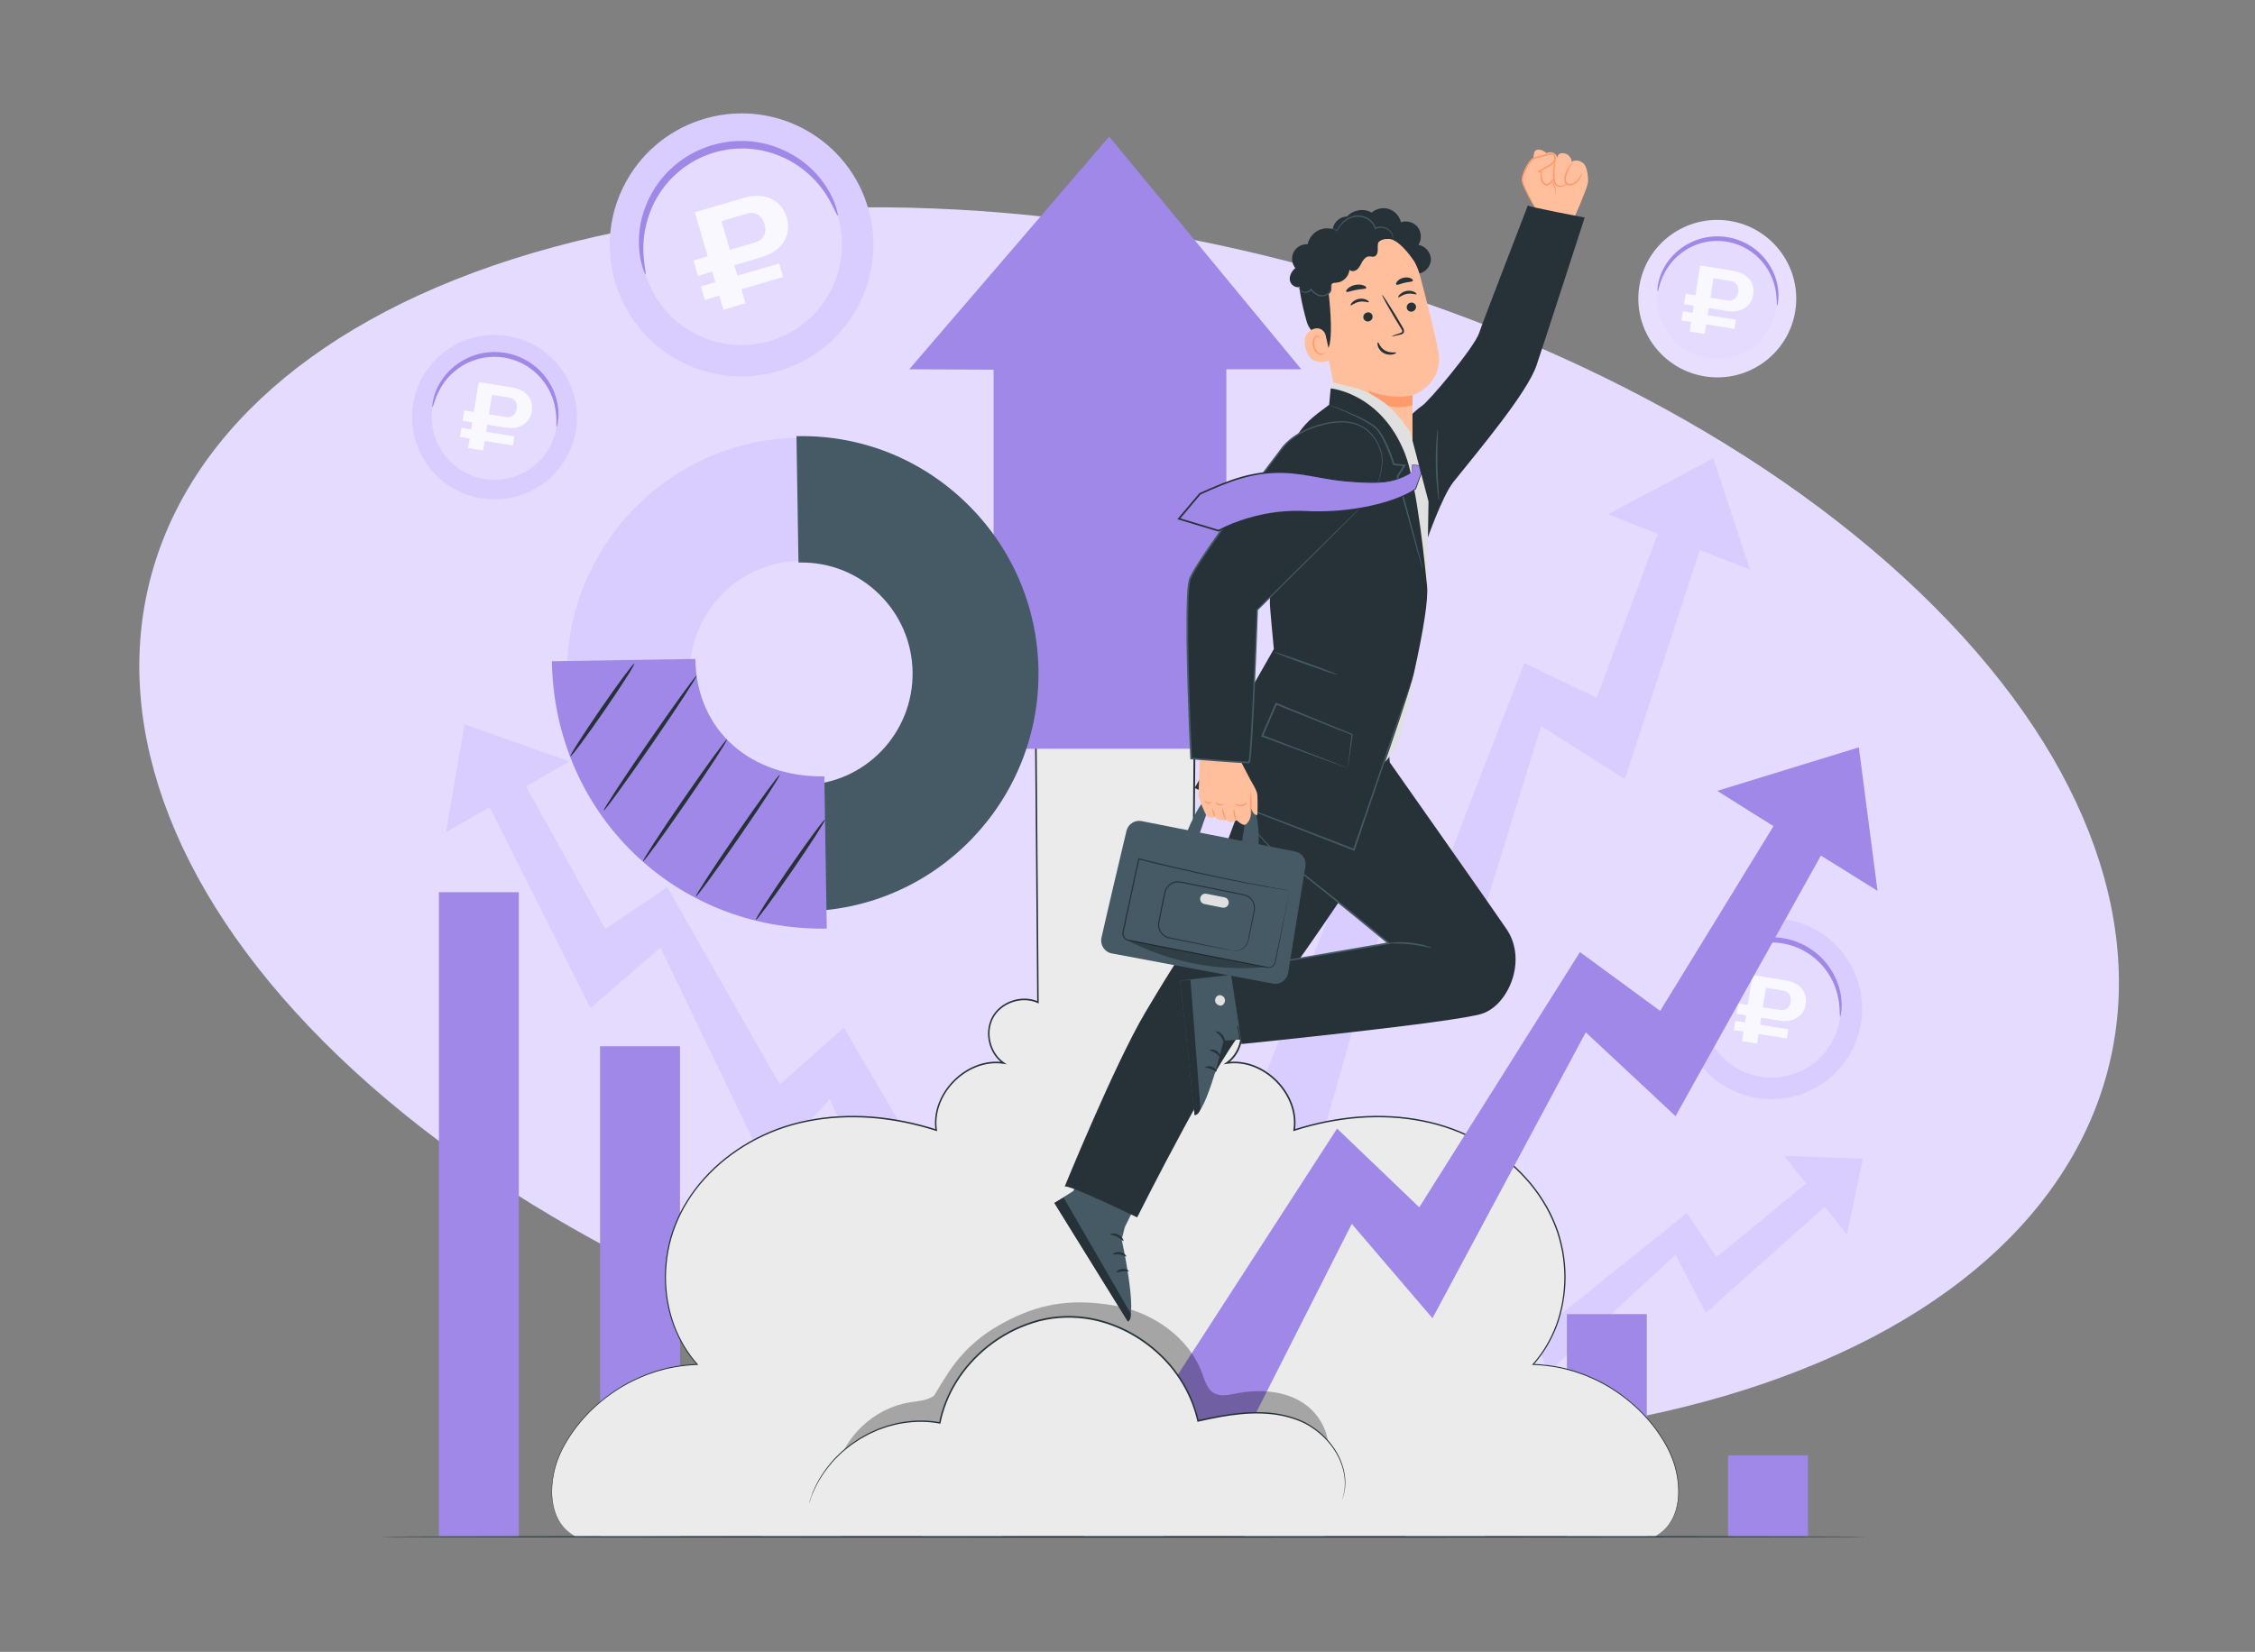 <svg width="696" height="510" viewBox="0 0 696 510" fill="none" xmlns="http://www.w3.org/2000/svg">
<rect x="0" y="0" width="696" height="510" fill="#808080" stroke="none"/>
<g clip-path="url(#clip0_4500_2911)">
<path d="M538.58 429.06C670.657 386.994 692.627 274.751 587.654 178.341C482.681 81.931 290.511 37.877 158.42 79.94C26.343 122.007 4.373 234.249 109.346 330.659C214.319 427.069 406.489 471.124 538.58 429.06Z" fill="#E4DBFF"/>
<path d="M143.37 223.629L175.7 235.079L167.54 239.809L144.95 252.719L137.68 256.889L143.37 223.629Z" fill="#D9CCFF"/>
<path d="M284.141 401.107L304.281 391.977L260.451 317.277L240.691 334.847L205.941 273.907L186.821 286.857L155.711 230.777L144.281 235.597L182.271 311.227L203.831 292.547L236.581 360.557L256.141 339.337L284.141 401.107Z" fill="#D9CCFF"/>
<path d="M574.44 315.581C572.15 330.831 557.91 341.321 542.63 339.031C527.35 336.731 516.82 322.521 519.11 307.271C521.4 292.031 535.64 281.531 550.92 283.821C566.2 286.121 576.73 300.331 574.44 315.581Z" fill="#D9CCFF"/>
<path d="M567.86 314.593C566.11 326.213 555.26 334.213 543.62 332.463C531.98 330.713 523.95 319.873 525.7 308.263C527.45 296.643 538.3 288.643 549.94 290.393C561.58 292.143 569.61 302.983 567.86 314.593Z" fill="#E4DBFF"/>
<path d="M567.951 313.933C567.821 313.923 567.871 312.983 567.771 311.313C567.661 309.653 567.371 307.243 566.311 304.483C565.781 303.113 565.061 301.663 564.091 300.233C563.121 298.813 561.921 297.393 560.461 296.133C559.731 295.493 558.951 294.893 558.101 294.343C557.251 293.793 556.351 293.283 555.401 292.853C554.441 292.423 553.451 292.043 552.401 291.753C551.361 291.463 550.281 291.243 549.171 291.113C548.061 290.993 546.961 290.953 545.881 290.983C544.801 291.023 543.741 291.163 542.711 291.353C541.681 291.543 540.691 291.833 539.731 292.173C538.781 292.503 537.871 292.913 537.021 293.363C535.301 294.253 533.811 295.353 532.541 296.513C531.271 297.683 530.231 298.923 529.391 300.133C527.711 302.563 526.871 304.843 526.381 306.433C525.901 308.033 525.731 308.953 525.601 308.943C525.501 308.943 525.461 307.983 525.761 306.283C526.071 304.603 526.781 302.153 528.421 299.503C529.241 298.183 530.291 296.823 531.601 295.533C532.921 294.253 534.481 293.043 536.301 292.043C537.211 291.543 538.171 291.083 539.191 290.713C540.211 290.333 541.281 290.013 542.391 289.793C543.501 289.573 544.641 289.413 545.811 289.363C546.981 289.313 548.171 289.363 549.361 289.493C550.551 289.643 551.711 289.883 552.841 290.193C553.971 290.513 555.041 290.933 556.071 291.403C557.101 291.873 558.061 292.443 558.961 293.043C559.871 293.643 560.701 294.313 561.461 295.003C563.001 296.393 564.241 297.943 565.221 299.493C566.191 301.053 566.901 302.623 567.391 304.093C568.371 307.053 568.491 309.593 568.401 311.303C568.301 313.023 568.031 313.933 567.941 313.923L567.951 313.933Z" fill="#A088E8"/>
<path opacity="0.8" d="M550.309 305.817L542.973 304.655L545.365 302.917L542.317 322.155L537.698 321.424L540.926 301.044L551.089 302.654C552.592 302.892 553.837 303.359 554.822 304.053C555.811 304.73 556.52 305.585 556.951 306.619C557.402 307.637 557.529 308.772 557.331 310.022C557.136 311.254 556.665 312.293 555.918 313.14C555.192 313.972 554.253 314.566 553.101 314.922C551.952 315.26 550.625 315.31 549.122 315.072L535.97 312.989L536.478 309.782L549.358 311.823C550.245 311.963 550.985 311.811 551.575 311.366C552.168 310.903 552.538 310.209 552.684 309.286C552.834 308.344 552.696 307.57 552.272 306.964C551.851 306.34 551.197 305.958 550.309 305.817ZM535.147 318.011L535.594 315.185L551.952 317.777L551.504 320.603L535.147 318.011Z" fill="white"/>
<path d="M554.139 95.821C552.139 109.101 539.739 118.241 526.429 116.241C513.119 114.241 503.949 101.851 505.939 88.581C507.929 75.301 520.339 66.161 533.649 68.161C546.959 70.161 556.129 82.551 554.139 95.821Z" fill="#E8DFFF"/>
<path d="M548.41 94.963C546.89 105.083 537.44 112.052 527.29 110.522C517.15 109.002 510.16 99.562 511.68 89.442C513.2 79.323 522.66 72.353 532.8 73.882C542.94 75.403 549.93 84.843 548.41 94.963Z" fill="#E4DBFF"/>
<path d="M548.489 94.38C548.379 94.37 548.419 93.55 548.339 92.1C548.249 90.66 547.999 88.55 547.069 86.15C546.609 84.96 545.979 83.69 545.139 82.45C544.289 81.21 543.249 79.98 541.979 78.88C541.349 78.33 540.659 77.8 539.919 77.32C539.179 76.84 538.399 76.4 537.559 76.02C536.729 75.65 535.859 75.31 534.949 75.06C534.039 74.81 533.099 74.62 532.139 74.5C531.179 74.39 530.219 74.36 529.279 74.39C528.339 74.42 527.409 74.54 526.519 74.71C525.619 74.88 524.759 75.13 523.929 75.42C523.099 75.71 522.309 76.06 521.569 76.45C520.079 77.23 518.779 78.18 517.659 79.19C516.559 80.21 515.649 81.29 514.919 82.34C513.459 84.45 512.719 86.44 512.299 87.83C511.879 89.22 511.729 90.03 511.619 90.01C511.539 90.01 511.499 89.17 511.759 87.7C512.029 86.24 512.649 84.1 514.079 81.8C514.799 80.65 515.709 79.47 516.849 78.35C517.999 77.24 519.359 76.18 520.949 75.31C521.739 74.88 522.579 74.48 523.469 74.15C524.359 73.82 525.289 73.54 526.249 73.35C527.219 73.16 528.209 73.02 529.229 72.98C530.249 72.94 531.279 72.98 532.319 73.09C533.359 73.22 534.369 73.43 535.349 73.7C536.329 73.98 537.269 74.34 538.159 74.76C539.059 75.17 539.889 75.66 540.679 76.19C541.469 76.71 542.189 77.29 542.859 77.9C544.199 79.11 545.279 80.46 546.139 81.81C546.989 83.17 547.599 84.53 548.029 85.82C548.879 88.4 548.989 90.61 548.909 92.1C548.819 93.6 548.589 94.39 548.509 94.38H548.489Z" fill="#A088E8"/>
<path opacity="0.8" d="M534.118 86.743L526.781 85.581L529.173 83.843L526.126 103.081L521.506 102.349L524.735 81.97L534.897 83.58C536.401 83.818 537.646 84.284 538.631 84.979C539.62 85.656 540.329 86.511 540.759 87.545C541.211 88.563 541.338 89.698 541.14 90.948C540.944 92.179 540.473 93.219 539.726 94.066C539 94.898 538.061 95.492 536.909 95.848C535.76 96.186 534.434 96.236 532.93 95.998L519.779 93.914L520.287 90.708L533.166 92.748C534.054 92.889 534.793 92.737 535.384 92.292C535.977 91.829 536.347 91.135 536.493 90.211C536.642 89.269 536.505 88.496 536.081 87.89C535.66 87.266 535.005 86.884 534.118 86.743ZM518.955 98.937L519.403 96.111L535.761 98.702L535.313 101.528L518.955 98.937Z" fill="white"/>
<path d="M268.14 64.93C274.02 86.56 261.21 108.88 239.53 114.77C217.85 120.66 195.5 107.91 189.62 86.28C183.74 64.65 196.55 42.33 218.23 36.44C239.91 30.54 262.26 43.3 268.14 64.93Z" fill="#D9CCFF"/>
<path d="M258.801 67.469C263.281 83.95 253.521 100.959 237.001 105.449C220.481 109.939 203.451 100.219 198.971 83.74C194.491 67.249 204.251 50.249 220.771 45.76C237.291 41.27 254.321 50.989 258.801 67.469Z" fill="#E4DBFF"/>
<path d="M258.539 66.542C258.359 66.602 257.879 65.322 256.769 63.162C255.659 61.022 253.859 57.972 250.829 54.932C249.319 53.422 247.509 51.912 245.389 50.572C243.259 49.252 240.839 48.062 238.159 47.232C236.819 46.812 235.419 46.462 233.969 46.242C232.519 46.012 231.029 45.852 229.499 45.842C227.979 45.832 226.419 45.902 224.859 46.132C223.299 46.362 221.739 46.702 220.189 47.162C218.649 47.642 217.159 48.232 215.739 48.922C214.319 49.602 212.989 50.412 211.729 51.272C210.469 52.132 209.319 53.102 208.249 54.102C207.169 55.102 206.209 56.172 205.329 57.272C203.569 59.462 202.229 61.802 201.209 64.082C200.209 66.382 199.549 68.642 199.139 70.742C198.329 74.952 198.539 78.492 198.819 80.892C199.109 83.302 199.429 84.632 199.249 84.682C199.119 84.722 198.499 83.482 197.909 81.052C197.339 78.632 196.849 74.962 197.479 70.472C197.799 68.232 198.399 65.812 199.389 63.332C200.399 60.862 201.759 58.322 203.609 55.932C204.529 54.732 205.539 53.562 206.679 52.472C207.819 51.372 209.049 50.322 210.399 49.382C211.749 48.442 213.179 47.552 214.709 46.812C216.239 46.062 217.839 45.422 219.509 44.902C221.179 44.402 222.869 44.032 224.549 43.802C226.229 43.562 227.909 43.492 229.559 43.522C231.199 43.542 232.809 43.732 234.369 44.012C235.929 44.282 237.429 44.682 238.849 45.162C241.709 46.112 244.269 47.452 246.479 48.932C248.689 50.432 250.539 52.112 252.059 53.782C255.099 57.142 256.739 60.462 257.629 62.792C258.499 65.142 258.689 66.512 258.549 66.552L258.539 66.542Z" fill="#A088E8"/>
<path d="M177.629 133.522C175.019 147.292 161.709 156.342 147.909 153.722C134.099 151.102 125.029 137.822 127.639 124.042C130.249 110.272 143.559 101.222 157.359 103.842C171.169 106.462 180.239 119.742 177.629 133.522Z" fill="#D9CCFF"/>
<path d="M171.679 132.392C169.689 142.892 159.549 149.782 149.029 147.792C138.509 145.802 131.589 135.672 133.579 125.172C135.569 114.672 145.709 107.782 156.229 109.772C166.749 111.762 173.669 121.892 171.679 132.392Z" fill="#E4DBFF"/>
<path d="M171.789 131.792C171.669 131.772 171.749 130.922 171.719 129.402C171.679 127.892 171.499 125.682 170.629 123.142C170.189 121.882 169.589 120.542 168.759 119.202C167.929 117.872 166.889 116.552 165.609 115.342C164.969 114.742 164.279 114.162 163.529 113.632C162.779 113.102 161.979 112.612 161.119 112.182C160.269 111.762 159.369 111.372 158.429 111.082C157.489 110.782 156.519 110.552 155.519 110.382C154.519 110.232 153.519 110.152 152.539 110.152C151.549 110.152 150.589 110.242 149.639 110.382C148.699 110.522 147.779 110.752 146.909 111.022C146.029 111.292 145.199 111.632 144.399 112.002C142.809 112.752 141.419 113.702 140.219 114.702C139.029 115.722 138.039 116.812 137.239 117.882C135.629 120.032 134.789 122.072 134.289 123.502C133.799 124.932 133.609 125.772 133.489 125.752C133.399 125.742 133.399 124.872 133.729 123.342C134.069 121.822 134.799 119.622 136.379 117.272C137.169 116.102 138.169 114.902 139.409 113.782C140.649 112.672 142.109 111.612 143.799 110.772C144.639 110.352 145.529 109.972 146.469 109.662C147.409 109.352 148.389 109.102 149.409 108.942C150.429 108.782 151.469 108.672 152.529 108.672C153.589 108.672 154.669 108.752 155.749 108.912C156.829 109.092 157.879 109.342 158.889 109.672C159.899 110.002 160.859 110.422 161.779 110.882C162.699 111.342 163.549 111.892 164.349 112.472C165.149 113.052 165.889 113.682 166.559 114.342C167.909 115.662 168.979 117.112 169.819 118.552C170.649 120.002 171.229 121.452 171.629 122.802C172.419 125.522 172.439 127.842 172.299 129.392C172.149 130.952 171.879 131.772 171.789 131.762V131.792Z" fill="#A088E8"/>
<path opacity="0.8" d="M157.118 122.743L149.781 121.581L152.173 119.843L149.126 139.081L144.506 138.349L147.735 117.97L157.897 119.58C159.401 119.818 160.646 120.285 161.631 120.979C162.62 121.656 163.329 122.511 163.759 123.545C164.211 124.563 164.338 125.698 164.14 126.947C163.944 128.179 163.473 129.219 162.726 130.066C162 130.898 161.061 131.492 159.909 131.848C158.76 132.186 157.434 132.236 155.93 131.998L142.779 129.914L143.287 126.708L156.166 128.748C157.054 128.889 157.793 128.737 158.384 128.292C158.977 127.829 159.347 127.135 159.493 126.211C159.642 125.269 159.505 124.496 159.081 123.89C158.66 123.266 158.005 122.884 157.118 122.743ZM141.955 134.937L142.403 132.111L158.761 134.702L158.313 137.528L141.955 134.937Z" fill="white"/>
<path opacity="0.8" d="M230.444 65.982L219.612 69.158L221.767 65.215L230.096 93.619L223.276 95.618L214.453 65.53L229.457 61.13C231.677 60.48 233.69 60.31 235.495 60.623C237.293 60.91 238.823 61.623 240.087 62.762C241.369 63.867 242.281 65.343 242.822 67.188C243.356 69.007 243.385 70.741 242.91 72.391C242.454 74.006 241.551 75.432 240.201 76.671C238.842 77.882 237.053 78.813 234.833 79.464L215.416 85.158L214.028 80.424L233.044 74.848C234.354 74.464 235.27 73.774 235.792 72.779C236.305 71.757 236.362 70.564 235.962 69.2C235.554 67.809 234.862 66.836 233.886 66.28C232.902 65.697 231.755 65.598 230.444 65.982ZM217.552 92.592L216.329 88.419L240.48 81.338L241.703 85.51L217.552 92.592Z" fill="white"/>
<path d="M574.97 357.732L550.68 356.852L554.82 362.092L566.34 376.492L570.05 381.132L574.97 357.732Z" fill="#D9CCFF"/>
<path d="M435.929 438.003L425.039 426.733L473.399 388.933L481.839 405.663L520.629 374.563L529.849 388.083L564.969 359.223L571.249 365.383L526.499 405.323L517.149 387.393L477.849 423.673L470.479 404.593L435.929 438.003Z" fill="#D9CCFF"/>
<path d="M528.786 141.48L496.336 158.76L505.736 162.48L531.736 172.56L540.106 175.82L528.786 141.48Z" fill="#D9CCFF"/>
<path d="M407.817 351.99L385.027 345.52L419.597 259.37L443.327 274.85L470.467 204.73L492.797 215.41L516.847 151.02L529.717 154.31L501.497 240.51L475.657 224.15L451.777 301.44L427.667 282.07L407.817 351.99Z" fill="#D9CCFF"/>
<path d="M576.18 474.451C576.18 474.591 473.38 474.711 346.6 474.711C219.82 474.711 117 474.591 117 474.451C117 474.311 219.78 474.191 346.6 474.191C473.42 474.191 576.18 474.311 576.18 474.451Z" fill="#263238"/>
<path d="M384.146 474.211H408.816V433.841H384.146V474.211Z" fill="#A088E8"/>
<path d="M483.615 474.199H508.285V405.709H483.615V474.199Z" fill="#A088E8"/>
<path d="M533.357 474.211H558.027V449.331H533.357V474.211Z" fill="#A088E8"/>
<path d="M433.889 474.211H458.559V414.661H433.889V474.211Z" fill="#A088E8"/>
<path d="M334.416 474.199H359.086V399.999H334.416V474.199Z" fill="#A088E8"/>
<path d="M284.685 474.199H309.355V378.749H284.685V474.199Z" fill="#A088E8"/>
<path d="M234.935 474.199H259.605V355.089H234.935V474.199Z" fill="#A088E8"/>
<path d="M185.209 474.211H209.879L209.879 323.011H185.209L185.209 474.211Z" fill="#A088E8"/>
<path d="M135.467 474.211H160.137L160.137 275.451H135.467L135.467 474.211Z" fill="#A088E8"/>
<path d="M514.91 447.45C507.06 432.1 490.43 421.66 473.19 421.24C483.65 409.67 485.71 391.77 479.68 377.39C473.65 363.01 460.37 352.29 445.48 347.66C430.59 343.03 414.28 344.12 399.44 348.91C401.16 337.66 389.92 326.44 378.67 328.19C383.07 325.15 384.57 318.6 381.93 313.95C379.3 309.3 372.91 307.22 368.04 309.43L368.7 227H319.7L320.36 309.43C315.49 307.22 309.11 309.3 306.47 313.95C303.84 318.6 305.34 325.15 309.73 328.19C298.49 326.44 287.24 337.67 288.96 348.91C274.12 344.12 257.81 343.04 242.92 347.66C228.03 352.28 214.75 363.01 208.72 377.39C202.69 391.77 204.75 409.67 215.21 421.24C197.98 421.65 181.34 432.1 173.49 447.45C168.93 456.37 168.51 469.54 177.37 474.2H511.02C519.88 469.54 519.46 456.36 514.9 447.45H514.91Z" fill="#EBEBEB"/>
<path d="M177.38 474.212C177.38 474.212 176.98 473.982 176.19 473.492C175.42 473.002 174.34 472.102 173.23 470.682C172.15 469.232 171.16 467.152 170.64 464.532C170.1 461.912 170.12 458.772 170.74 455.342C171.35 451.902 172.76 448.202 175 444.562C177.21 440.902 180.16 437.232 183.91 433.862C187.66 430.522 192.16 427.392 197.46 425.132C198.12 424.852 198.79 424.572 199.46 424.282C200.15 424.042 200.84 423.802 201.55 423.552C202.24 423.292 202.96 423.082 203.69 422.892C204.42 422.702 205.14 422.472 205.89 422.302C208.87 421.622 211.99 421.222 215.22 421.092L215.11 421.352C212.06 417.952 209.57 413.812 207.83 409.202C206.13 404.582 205.22 399.472 205.21 394.202C205.25 388.932 206.14 383.482 208.2 378.262C209.22 375.652 210.48 373.092 212.03 370.672C213.55 368.232 215.3 365.882 217.29 363.702C225.19 354.922 236.47 348.352 249.2 345.862C255.55 344.562 262.21 344.232 268.92 344.702C275.63 345.222 282.4 346.572 289.05 348.692L288.75 348.952C288.35 346.292 288.66 343.502 289.61 340.902C290.55 338.292 292.09 335.872 294.06 333.822C296.03 331.772 298.44 330.092 301.15 329.012C303.85 327.932 306.86 327.492 309.79 327.952L309.61 328.392C305.36 325.452 303.6 319.112 306.1 314.172C308.62 309.262 315.25 306.872 320.48 309.202L320.13 309.432C319.92 283.182 319.69 255.502 319.46 227.002V226.742H319.72C327.49 226.742 335.82 226.742 344.2 226.742C352.44 226.742 360.62 226.742 368.72 226.742H368.98V227.002C368.75 255.432 368.52 283.022 368.31 309.432L367.96 309.202C373.09 306.912 379.61 309.162 382.24 313.982C384.84 318.832 383.24 325.322 378.83 328.392L378.65 327.952C381.55 327.502 384.52 327.922 387.2 328.972C389.88 330.022 392.28 331.672 394.26 333.692C396.24 335.712 397.81 338.122 398.78 340.742C399.76 343.362 400.1 346.212 399.68 348.952L399.38 348.692C406.02 346.572 412.79 345.222 419.5 344.702C426.21 344.232 432.86 344.552 439.2 345.852C451.92 348.332 463.19 354.892 471.09 363.642C473.09 365.812 474.83 368.162 476.36 370.602C477.91 373.022 479.17 375.582 480.2 378.182C481.27 380.772 481.93 383.472 482.48 386.132C482.96 388.812 483.2 391.482 483.22 394.122C483.22 399.392 482.31 404.502 480.62 409.142C478.89 413.772 476.39 417.922 473.32 421.342L473.21 421.082C476.44 421.212 479.57 421.612 482.55 422.292C483.3 422.462 484.02 422.682 484.75 422.882C485.48 423.072 486.2 423.282 486.89 423.542C487.59 423.782 488.29 424.032 488.98 424.272C489.65 424.562 490.32 424.842 490.99 425.122C496.3 427.382 500.79 430.522 504.54 433.862C508.28 437.232 511.24 440.902 513.44 444.562C515.68 448.202 517.09 451.912 517.69 455.342C518.32 458.772 518.32 461.912 517.78 464.522C517.26 467.142 516.27 469.212 515.19 470.662C514.07 472.082 513 472.972 512.23 473.472C511.45 473.952 511.04 474.192 511.04 474.192C511.04 474.192 511.43 473.932 512.2 473.442C512.96 472.942 514.02 472.042 515.11 470.622C516.17 469.172 517.14 467.112 517.64 464.502C518.16 461.902 518.14 458.782 517.51 455.382C516.9 451.962 515.49 448.302 513.25 444.672C511.04 441.032 508.09 437.382 504.36 434.042C500.62 430.722 496.14 427.612 490.86 425.372C490.2 425.092 489.53 424.812 488.86 424.532C488.17 424.292 487.48 424.052 486.78 423.812C486.09 423.552 485.37 423.342 484.65 423.162C483.93 422.972 483.2 422.752 482.46 422.582C479.5 421.912 476.39 421.512 473.18 421.392H472.84L473.06 421.132C476.09 417.742 478.56 413.612 480.27 409.032C481.94 404.432 482.84 399.362 482.83 394.132C482.81 391.512 482.56 388.862 482.08 386.202C481.54 383.562 480.88 380.892 479.81 378.322C478.78 375.742 477.54 373.202 476 370.802C474.49 368.382 472.75 366.052 470.77 363.902C462.92 355.222 451.73 348.722 439.09 346.272C432.79 344.982 426.18 344.672 419.51 345.142C412.84 345.662 406.11 347.012 399.5 349.122L399.14 349.242L399.2 348.872C399.6 346.212 399.27 343.452 398.31 340.902C397.36 338.342 395.83 335.992 393.89 334.022C391.95 332.052 389.6 330.442 386.99 329.422C384.39 328.402 381.5 327.992 378.69 328.432L377.64 328.592L378.51 327.982C382.71 325.072 384.25 318.802 381.77 314.212C379.28 309.632 372.99 307.462 368.13 309.652L367.77 309.812V309.422C367.98 283.022 368.2 255.432 368.42 226.992L368.68 227.252C360.58 227.252 352.4 227.252 344.16 227.252C335.77 227.252 327.45 227.252 319.68 227.252L319.94 226.992C320.16 255.492 320.38 283.162 320.59 309.422V309.812L320.24 309.652C315.29 307.422 308.89 309.732 306.51 314.392C304.12 319.072 305.82 325.202 309.86 327.982L310.74 328.592L309.69 328.432C306.85 327.992 303.93 328.412 301.3 329.462C298.67 330.512 296.31 332.152 294.38 334.152C290.51 338.122 288.39 343.692 289.19 348.882L289.25 349.252L288.89 349.132C282.28 347.012 275.55 345.672 268.87 345.152C262.2 344.682 255.57 345.002 249.27 346.282C236.63 348.742 225.42 355.262 217.57 363.962C215.59 366.122 213.85 368.452 212.34 370.872C210.8 373.282 209.55 375.822 208.54 378.402C206.49 383.572 205.6 388.982 205.55 394.202C205.55 399.432 206.45 404.492 208.13 409.082C209.84 413.662 212.31 417.762 215.32 421.142L215.54 421.392H215.2C212 421.532 208.9 421.922 205.93 422.592C205.19 422.752 204.47 422.982 203.75 423.172C203.03 423.362 202.31 423.562 201.62 423.822C200.92 424.062 200.23 424.302 199.55 424.542C198.88 424.822 198.22 425.102 197.56 425.382C192.28 427.622 187.8 430.722 184.06 434.042C180.33 437.382 177.38 441.032 175.16 444.662C172.92 448.282 171.5 451.952 170.89 455.372C170.25 458.782 170.23 461.902 170.75 464.502C171.25 467.112 172.22 469.182 173.28 470.632C174.38 472.062 175.44 472.952 176.2 473.462C176.97 473.952 177.36 474.212 177.36 474.212H177.38Z" fill="#263238"/>
<path d="M280.629 114.012L342.349 42.172L401.649 114.012H378.509V231.162H306.669V114.132L280.629 114.012Z" fill="#A088E8"/>
<path d="M573.729 230.73L530.039 244.16L540.649 250.86L570.039 269.14L579.499 275.05L573.729 230.73Z" fill="#A088E8"/>
<path d="M376.57 458.101L350.25 444.951L412.69 348.421L438.05 372.731L487.65 293.941L512.41 312.101L556.9 239.531L571.86 246.521L517.15 344.591L489.44 318.711L442.13 406.981L417.22 377.851L376.57 458.101Z" fill="#A088E8"/>
<g opacity="0.3">
<path d="M402.343 433.221C396.353 429.251 388.603 428.821 381.553 430.211C379.223 430.671 376.643 431.271 374.603 430.051C372.583 428.841 371.893 426.311 371.083 424.101C366.963 412.781 355.663 405.021 343.773 403.041C331.893 401.061 322.343 402.011 311.573 407.411C305.143 410.631 298.503 415.131 292.863 423.541C291.243 425.951 288.313 430.861 288.313 430.861C286.163 432.451 283.313 432.551 280.673 432.981C269.773 434.751 260.373 443.611 257.953 454.381L409.013 451.931C411.853 445.331 408.333 437.201 402.343 433.231V433.221Z" fill="black"/>
</g>
<path d="M249.672 464.24C254.392 447.52 273.012 436.04 290.072 439.33C293.672 421.13 311.122 406.68 329.672 406.54C348.222 406.4 365.892 420.57 369.772 438.71C380.022 436.35 391.052 434.59 400.832 438.45C410.622 442.31 418.112 453.78 414.062 463.49" fill="#EBEBEB"/>
<path d="M414.074 463.479C414.074 463.479 414.094 463.379 414.154 463.189C414.214 462.989 414.304 462.709 414.414 462.359C414.534 461.999 414.694 461.549 414.774 460.979C414.864 460.419 415.044 459.789 415.044 459.039C415.294 456.129 414.604 451.579 411.404 447.059C409.824 444.819 407.674 442.609 404.924 440.789C402.204 438.919 398.784 437.719 395.054 436.999C391.314 436.319 387.244 436.229 383.004 436.629C378.764 437.019 374.364 437.879 369.824 438.919L369.594 438.969L369.544 438.739C367.924 431.549 364.034 424.279 357.994 418.539C352.004 412.809 344.004 408.449 335.134 407.179C329.614 406.409 324.004 406.839 318.894 408.479C313.774 410.079 309.104 412.639 305.114 415.789C301.124 418.949 297.804 422.689 295.314 426.729C292.814 430.769 291.144 435.079 290.284 439.339L290.244 439.549L290.034 439.509C286.224 438.789 282.464 438.839 278.984 439.369C277.234 439.579 275.574 440.069 273.964 440.489C273.174 440.769 272.394 441.039 271.634 441.299C270.864 441.539 270.154 441.939 269.434 442.239C267.974 442.829 266.694 443.659 265.394 444.349C264.784 444.759 264.184 445.159 263.594 445.549C263.304 445.749 263.014 445.939 262.724 446.139C262.444 446.349 262.184 446.569 261.914 446.779C261.384 447.209 260.864 447.619 260.354 448.029C259.854 448.439 259.414 448.909 258.954 449.329C258.514 449.769 258.054 450.169 257.654 450.599C257.264 451.049 256.884 451.479 256.514 451.909C253.584 455.339 251.944 458.529 250.984 460.729C250.494 461.829 250.254 462.729 250.024 463.309C249.814 463.899 249.684 464.189 249.684 464.189C249.684 464.189 250.014 462.939 250.854 460.679C251.784 458.449 253.394 455.229 256.314 451.749C256.684 451.319 257.064 450.879 257.454 450.429C257.854 449.989 258.314 449.579 258.754 449.139C259.214 448.709 259.654 448.239 260.154 447.819C260.664 447.409 261.184 446.979 261.714 446.549C261.984 446.339 262.244 446.109 262.524 445.899C262.814 445.699 263.104 445.499 263.404 445.299C263.994 444.899 264.594 444.489 265.204 444.079C266.504 443.379 267.794 442.529 269.264 441.929C269.994 441.619 270.704 441.219 271.484 440.969C272.254 440.699 273.044 440.419 273.834 440.139C275.464 439.699 277.134 439.199 278.904 438.979C282.424 438.429 286.234 438.369 290.104 439.089L289.844 439.259C290.694 434.949 292.384 430.579 294.904 426.489C297.414 422.399 300.774 418.609 304.794 415.409C308.824 412.219 313.544 409.619 318.734 407.989C323.904 406.319 329.594 405.879 335.194 406.659C344.184 407.949 352.284 412.369 358.324 418.169C364.424 423.979 368.354 431.349 369.984 438.629L369.704 438.449C374.254 437.409 378.674 436.559 382.954 436.179C387.224 435.789 391.334 435.889 395.114 436.589C398.874 437.329 402.344 438.569 405.094 440.479C407.864 442.339 410.034 444.589 411.614 446.869C414.814 451.459 415.474 456.079 415.174 459.019C415.154 459.769 414.974 460.409 414.864 460.969C414.774 461.529 414.604 461.979 414.464 462.349C414.334 462.699 414.234 462.969 414.164 463.169C414.094 463.349 414.054 463.449 414.054 463.439L414.074 463.479Z" fill="#263238"/>
<path d="M320.012 206.82C320.652 246.99 288.652 280.19 248.672 280.83C208.692 281.48 175.642 249.32 175.002 209.16C174.362 168.99 206.362 135.79 246.342 135.15C286.322 134.51 319.372 166.66 320.012 206.82ZM212.832 208.55C213.142 227.75 228.942 243.13 248.062 242.82C267.182 242.51 282.482 226.64 282.172 207.43C281.862 188.23 266.062 172.85 246.942 173.16C227.822 173.47 212.522 189.34 212.832 208.55Z" fill="#D9CCFF"/>
<path d="M320.008 206.82C320.648 246.99 288.648 280.19 248.668 280.83L248.058 242.82C267.178 242.51 282.478 226.64 282.168 207.43C281.858 188.23 266.058 172.85 246.938 173.16L246.328 135.15C286.308 134.51 319.358 166.66 319.998 206.82H320.008Z" fill="#455A64"/>
<path d="M248.168 281.348L247.548 242.338H248.048C266.888 242.028 281.968 226.378 281.668 207.448C281.518 198.298 277.828 189.738 271.258 183.348C264.698 176.958 256.078 173.538 246.948 173.668H246.448L245.828 134.658H246.328C265.808 134.338 284.248 141.678 298.278 155.328C312.308 168.978 320.198 187.258 320.518 206.818C321.168 247.258 288.938 280.688 248.678 281.338H248.178L248.168 281.348ZM248.558 243.318L249.148 280.338C288.618 279.428 320.138 246.568 319.498 206.838C319.188 187.548 311.398 169.508 297.568 156.048C283.848 142.708 265.848 135.478 246.838 135.648L247.428 172.668C256.598 172.658 265.318 176.178 271.948 182.628C278.708 189.198 282.508 198.008 282.658 207.428C282.968 226.738 267.708 242.738 248.558 243.318Z" fill="#455A64"/>
<path d="M255.18 286.688C208.4 287.438 171.09 251.137 170.34 204.147L214.61 203.438C214.97 225.907 232.07 240.048 254.43 239.688L255.18 286.688Z" fill="#A088E8"/>
<path d="M195.768 204.909C196.048 205.099 191.868 211.669 186.418 219.559C180.978 227.459 176.338 233.709 176.048 233.509C175.768 233.319 179.948 226.759 185.398 218.849C190.838 210.949 195.478 204.699 195.758 204.899L195.768 204.909Z" fill="#263238"/>
<path d="M215.009 208.62C215.289 208.81 209.099 218.28 201.189 229.77C193.269 241.26 186.629 250.42 186.349 250.22C186.069 250.03 192.259 240.56 200.179 229.07C208.089 217.58 214.739 208.43 215.019 208.62H215.009Z" fill="#263238"/>
<path d="M224.379 228.3C224.659 228.49 219.089 237.07 211.939 247.45C204.779 257.84 198.759 266.09 198.479 265.9C198.199 265.71 203.769 257.13 210.929 246.75C218.079 236.37 224.109 228.11 224.389 228.3H224.379Z" fill="#263238"/>
<path d="M240.68 239.187C240.96 239.377 235.39 247.957 228.24 258.337C221.08 268.727 215.06 276.977 214.78 276.787C214.5 276.597 220.07 268.017 227.23 257.637C234.38 247.257 240.41 238.997 240.69 239.187H240.68Z" fill="#263238"/>
<path d="M254.642 253.008C254.922 253.198 250.372 260.298 244.472 268.858C238.572 277.418 233.562 284.198 233.282 284.008C233.002 283.818 237.552 276.718 243.452 268.158C249.352 259.598 254.352 252.818 254.642 253.018V253.008Z" fill="#263238"/>
<path d="M485.525 68.122C485.525 68.122 489.895 58.062 490.105 56.482C490.315 54.912 489.875 51.412 488.745 50.452C487.615 49.492 486.155 49.302 485.145 49.962C485.145 49.962 484.985 47.762 482.755 47.342C480.525 46.922 480.585 48.992 480.585 48.992C480.585 48.992 480.685 47.462 479.065 47.052C478.275 46.852 477.365 47.302 477.365 47.302C477.365 47.302 475.235 45.402 473.805 46.582C472.385 47.762 474.025 66.092 474.025 66.092L485.525 68.112V68.122Z" fill="#FFBF9D"/>
<path d="M473.736 64C473.736 64 469.836 57.28 469.856 55.45C469.876 53.62 472.066 49.47 473.286 48.95C474.506 48.43 479.326 47.34 479.326 47.34C479.326 47.34 481.296 49.19 478.386 51.02L475.026 52.91C475.026 52.91 480.386 54.7 480.216 60.18" fill="#FFBF9D"/>
<path d="M480.204 60.18C480.114 60.18 480.234 59.21 479.704 57.65C479.414 56.89 478.924 56 478.134 55.18C477.344 54.37 476.244 53.61 474.944 53.12L474.504 52.95L474.914 52.72C475.974 52.11 477.114 51.46 478.324 50.77C478.884 50.42 479.414 49.93 479.634 49.33C479.854 48.73 479.624 48.01 479.154 47.54L479.384 47.6C478.554 47.8 477.694 48 476.804 48.21C476.114 48.38 475.444 48.55 474.774 48.74C474.444 48.83 474.114 48.93 473.804 49.03C473.644 49.08 473.484 49.14 473.354 49.2C473.234 49.26 473.124 49.35 473.004 49.45C472.104 50.33 471.474 51.5 470.954 52.58C470.704 53.13 470.474 53.68 470.304 54.22C470.154 54.76 470.004 55.31 470.094 55.79C470.304 56.81 470.734 57.76 471.094 58.6C471.854 60.29 472.554 61.62 473.024 62.55C473.494 63.48 473.754 63.99 473.724 64.01C473.694 64.03 473.374 63.55 472.844 62.65C472.314 61.75 471.574 60.44 470.764 58.76C470.374 57.91 469.924 56.99 469.674 55.87C469.564 55.26 469.714 54.67 469.874 54.1C470.034 53.53 470.264 52.96 470.524 52.39C471.064 51.26 471.654 50.09 472.664 49.08C472.794 48.96 472.944 48.84 473.134 48.75C473.304 48.67 473.464 48.61 473.634 48.56C473.964 48.45 474.294 48.35 474.634 48.25C475.304 48.06 475.984 47.89 476.674 47.71C477.564 47.5 478.434 47.29 479.264 47.1L479.404 47.07L479.504 47.17C480.104 47.77 480.404 48.69 480.114 49.5C479.814 50.29 479.194 50.8 478.584 51.19C477.364 51.87 476.204 52.51 475.134 53.11L475.094 52.71C476.484 53.26 477.594 54.07 478.404 54.94C479.214 55.82 479.694 56.76 479.964 57.57C480.074 57.98 480.184 58.34 480.204 58.67C480.254 59 480.284 59.27 480.264 59.5C480.264 59.95 480.244 60.19 480.214 60.19L480.204 60.18Z" fill="#FF9A6C"/>
<path d="M480.184 49.09C479.644 51.04 479.444 53.08 479.604 55.09C479.654 55.77 479.774 56.5 480.254 57C480.704 57.47 481.414 57.64 482.064 57.52C482.714 57.4 483.274 57.03 483.734 56.56" fill="#FFBF9D"/>
<path d="M483.736 56.561C483.736 56.561 483.416 57.251 482.296 57.651C481.746 57.831 480.956 57.841 480.286 57.351C479.586 56.831 479.396 55.891 479.346 55.071C479.066 51.671 480.076 49.031 480.186 49.091C480.346 49.121 479.596 51.751 479.866 55.031C479.916 55.841 480.086 56.591 480.586 56.981C481.076 57.371 481.726 57.421 482.206 57.301C483.196 57.041 483.676 56.481 483.736 56.561Z" fill="#FF9A6C"/>
<path d="M475.883 52.711C475.543 53.581 475.663 53.971 475.723 54.901C475.773 55.841 476.343 56.811 477.253 57.031C478.013 57.211 478.993 56.201 479.443 55.141" fill="#FFBF9D"/>
<path d="M479.445 55.142C479.505 55.162 479.415 55.642 478.975 56.272C478.745 56.582 478.445 56.942 477.935 57.182C477.695 57.302 477.305 57.342 477.015 57.222C476.725 57.132 476.455 56.952 476.235 56.722C475.785 56.272 475.575 55.692 475.505 55.172C475.465 54.642 475.455 54.252 475.465 53.852C475.515 53.062 475.835 52.672 475.875 52.692C475.955 52.722 475.785 53.162 475.835 53.852C475.885 54.282 475.935 54.702 475.985 55.102C476.065 55.532 476.265 56.002 476.605 56.352C476.775 56.522 476.975 56.662 477.185 56.732C477.395 56.812 477.545 56.802 477.755 56.732C478.135 56.582 478.455 56.282 478.685 56.032C479.165 55.512 479.365 55.102 479.435 55.132L479.445 55.142Z" fill="#FF9A6C"/>
<path d="M485.503 50.082C484.413 51.272 483.603 52.722 483.173 54.282C482.953 55.102 482.873 56.102 483.503 56.672C484.163 57.272 485.223 57.052 485.983 56.582C487.123 55.872 487.953 54.662 488.203 53.342" fill="#FFBF9D"/>
<path d="M488.193 53.33C488.243 53.33 488.262 54.19 487.552 55.32C487.192 55.87 486.652 56.47 485.872 56.91C485.472 57.12 485.012 57.28 484.492 57.28C483.982 57.29 483.383 57.05 483.073 56.55C482.753 56.05 482.733 55.49 482.783 55.01C482.833 54.52 482.972 54.08 483.112 53.68C483.402 52.87 483.762 52.18 484.122 51.63C484.842 50.54 485.473 50.04 485.513 50.08C485.573 50.14 485.043 50.73 484.443 51.82C484.143 52.37 483.823 53.04 483.573 53.83C483.453 54.22 483.333 54.64 483.293 55.06C483.253 55.48 483.293 55.93 483.513 56.26C483.963 56.97 484.993 56.83 485.663 56.48C486.363 56.12 486.903 55.59 487.263 55.1C488.003 54.11 488.122 53.3 488.212 53.32L488.193 53.33Z" fill="#FF9A6C"/>
<path d="M431.223 132.553C431.223 132.553 436.643 126.703 438.783 125.393C440.923 124.083 455.023 107.273 456.513 102.853C458.003 98.433 471.833 62.923 471.553 63.403C471.313 63.803 489.113 67.163 489.113 67.163C489.113 67.163 475.863 108.113 474.243 112.803C471.323 121.293 456.853 138.483 448.603 148.793C445.093 153.183 440.233 167.243 440.233 167.243L431.223 132.563V132.553Z" fill="#263238"/>
<path d="M444.153 154.602C444.083 154.602 443.863 153.392 443.643 151.392C443.413 149.402 443.203 146.632 443.153 143.572C443.103 140.512 443.213 137.732 443.373 135.732C443.533 133.732 443.713 132.502 443.773 132.512C443.853 132.512 443.803 133.752 443.733 135.752C443.673 137.752 443.613 140.512 443.663 143.562C443.713 146.612 443.863 149.372 444.003 151.362C444.133 153.362 444.223 154.592 444.153 154.602Z" fill="#455A64"/>
<path d="M354.794 363.321L347.174 378.851L346.204 382.651C346.204 382.651 351.284 405.731 348.114 408.001L325.434 371.391L331.274 367.711L338.534 352.191L354.794 363.321Z" fill="#455A64"/>
<path d="M325.422 371.392L328.292 369.742L348.962 405.452C348.962 405.452 349.302 407.502 348.102 407.992L325.422 371.382V371.392Z" fill="#263238"/>
<path d="M346.742 383.131C346.572 383.231 345.942 382.381 344.852 381.841C343.772 381.271 342.762 381.271 342.722 381.071C342.652 380.881 343.832 380.521 345.142 381.201C346.452 381.871 346.922 383.071 346.742 383.131Z" fill="#263238"/>
<path d="M347.611 387.911C347.471 388.051 346.701 387.461 345.611 387.301C344.521 387.111 343.651 387.431 343.551 387.251C343.421 387.101 344.331 386.361 345.691 386.591C347.051 386.811 347.771 387.811 347.611 387.921V387.911Z" fill="#263238"/>
<path d="M344.612 392.802C344.472 392.662 345.162 391.882 346.382 391.772C347.592 391.642 348.482 392.262 348.382 392.422C348.302 392.612 347.472 392.372 346.482 392.492C345.482 392.582 344.742 392.972 344.612 392.802Z" fill="#263238"/>
<path d="M432.481 249.071C431.731 250.841 393.471 309.411 385.621 315.921C377.771 322.431 350.981 375.851 350.981 375.851C350.981 375.851 329.091 365.231 328.601 366.391C328.111 367.551 343.951 328.681 353.401 312.721C362.851 296.761 367.261 290.591 367.261 290.591L386.061 240.471C386.061 240.471 386.451 223.961 388.871 217.531C391.291 211.111 398.361 205.531 398.361 205.531L432.481 249.081V249.071Z" fill="#263238"/>
<path d="M398.012 319.849L377.672 321.309C377.672 321.309 372.442 343.609 368.712 344.259L364.242 302.759L395.832 299.109L398.012 319.839V319.849Z" fill="#455A64"/>
<path d="M377.99 308.29C377.7 307.51 376.78 307.05 376.03 307.32C375.28 307.59 374.84 308.56 375.12 309.35C375.4 310.14 376.48 310.72 377.2 310.37C377.91 310.01 378.38 308.84 377.92 308.15" fill="#E0E0E0"/>
<path d="M364.23 302.771L367.43 302.531L370.52 342.401C370.52 342.401 369.96 344.331 368.7 344.261L364.23 302.761V302.771Z" fill="#263238"/>
<path d="M377.94 321.958C377.75 321.968 377.55 320.968 376.83 320.038C376.13 319.088 375.24 318.668 375.3 318.468C375.32 318.278 376.5 318.458 377.36 319.598C378.23 320.728 378.13 321.978 377.95 321.958H377.94Z" fill="#263238"/>
<path d="M376.701 326.5C376.521 326.57 376.101 325.73 375.211 325.13C374.341 324.5 373.441 324.43 373.431 324.22C373.381 324.03 374.491 323.77 375.581 324.54C376.671 325.3 376.881 326.48 376.701 326.5Z" fill="#263238"/>
<path d="M372.03 329.509C371.97 329.329 372.9 328.939 374.01 329.349C375.12 329.749 375.64 330.659 375.49 330.759C375.34 330.889 374.71 330.339 373.8 330.019C372.89 329.679 372.08 329.709 372.04 329.509H372.03Z" fill="#263238"/>
<path d="M382.542 321.079C382.362 321.009 382.522 320.059 382.322 318.919C382.142 317.779 381.682 316.929 381.842 316.799C381.972 316.669 382.772 317.459 382.992 318.799C383.212 320.139 382.712 321.159 382.542 321.079Z" fill="#263238"/>
<path d="M380.201 233.72C380.201 233.72 380.141 253.23 389.001 259.83C397.861 266.42 428.581 291.21 428.581 291.21L379.531 299.59L383.191 322.33C383.191 322.33 449.401 315.65 457.501 312.94C465.601 310.23 471.431 296.52 465.091 286.99C461.901 282.2 428.941 235.35 428.941 235.35L427.951 222.77L386.401 225.4L380.181 233.71L380.201 233.72Z" fill="#263238"/>
<path d="M383.2 322.34C383.2 322.34 383.16 322.21 383.11 321.94C383.06 321.65 382.98 321.26 382.89 320.76C382.71 319.69 382.44 318.18 382.11 316.24C381.45 312.28 380.51 306.61 379.35 299.62L379.32 299.43L379.51 299.4C391.3 297.37 407.04 294.65 424.29 291.68C425.75 291.43 427.19 291.18 428.54 290.95L428.42 291.41C421.51 285.7 414.93 280.33 408.95 275.49C405.94 273.09 403.09 270.82 400.43 268.69C397.76 266.58 395.2 264.69 393.08 262.7C388.82 258.75 386.03 254.95 384.34 252.21C383.49 250.84 382.93 249.72 382.57 248.96C382.39 248.58 382.27 248.28 382.19 248.08C382.11 247.88 382.08 247.77 382.09 247.77C382.1 247.77 382.15 247.87 382.24 248.06C382.34 248.25 382.47 248.54 382.67 248.92C383.06 249.67 383.65 250.76 384.51 252.11C386.24 254.8 389.06 258.55 393.32 262.44C395.44 264.39 398 266.25 400.69 268.36C403.38 270.46 406.24 272.72 409.25 275.13C415.26 279.94 421.85 285.3 428.76 291.01L429.2 291.37L428.64 291.47C427.29 291.7 425.84 291.95 424.39 292.2C407.13 295.13 391.38 297.79 379.59 299.79L379.75 299.57C380.84 306.56 381.73 312.24 382.34 316.21C382.63 318.16 382.86 319.68 383.02 320.75C383.09 321.25 383.14 321.64 383.18 321.93C383.21 322.2 383.23 322.34 383.22 322.34H383.2Z" fill="#455A64"/>
<path d="M441.823 292.622C441.773 292.772 438.913 291.932 435.263 291.552C431.623 291.152 428.643 291.382 428.633 291.222C428.633 291.152 429.363 291.012 430.583 290.932C431.793 290.852 433.483 290.842 435.323 291.042C437.173 291.242 438.813 291.602 439.983 291.932C441.153 292.272 441.843 292.562 441.823 292.622Z" fill="#455A64"/>
<path d="M411.531 69.993C412.081 68.183 413.891 66.843 415.771 66.853C417.601 64.763 420.951 64.213 423.351 65.623C424.791 64.363 426.901 63.943 428.711 64.543C430.521 65.143 431.971 66.743 432.401 68.613C434.221 67.973 436.421 68.623 437.601 70.163C438.781 71.703 438.861 74.003 437.781 75.613C439.941 75.913 441.711 78.013 441.641 80.203C441.571 82.393 439.671 84.373 437.491 84.523L413.271 74.993C411.711 73.933 410.961 71.793 411.521 69.983L411.531 69.993Z" fill="#263238"/>
<path d="M438.251 85.026C435.711 75.456 426.281 69.436 416.591 71.196L415.631 71.366C405.361 73.866 403.831 84.076 406.621 94.336L414.571 132.916L433.671 144.256L435.971 135.836L435.951 122.096C435.951 122.096 445.651 118.726 443.951 108.666C443.131 103.806 440.631 93.936 438.261 85.036L438.251 85.026Z" fill="#FFBF9D"/>
<path d="M436.022 122.064C436.022 122.064 429.722 123.604 422.242 120.594C422.242 120.594 426.152 127.814 435.942 125.104L436.012 122.074L436.022 122.064Z" fill="#FF9A6C"/>
<path d="M437.02 94.484C437.18 95.234 436.69 95.994 435.91 96.184C435.13 96.364 434.37 95.914 434.21 95.154C434.05 94.404 434.54 93.644 435.32 93.454C436.1 93.274 436.86 93.724 437.03 94.484H437.02Z" fill="#263238"/>
<path d="M437.2 90.825C437.06 91.045 435.83 90.435 434.3 90.715C432.76 90.975 431.78 91.975 431.58 91.815C431.48 91.745 431.6 91.375 432.03 90.925C432.45 90.475 433.21 89.985 434.16 89.815C435.12 89.645 435.98 89.855 436.51 90.135C437.05 90.415 437.27 90.725 437.2 90.825Z" fill="#263238"/>
<path d="M423.621 97.502C423.781 98.252 423.292 99.013 422.512 99.203C421.732 99.392 420.971 98.933 420.811 98.172C420.651 97.422 421.142 96.662 421.922 96.472C422.702 96.282 423.462 96.743 423.632 97.502H423.621Z" fill="#263238"/>
<path d="M422.493 93.274C422.353 93.494 421.123 92.884 419.593 93.164C418.063 93.424 417.073 94.424 416.873 94.264C416.773 94.194 416.893 93.824 417.323 93.374C417.743 92.924 418.503 92.434 419.453 92.264C420.413 92.094 421.273 92.304 421.803 92.584C422.343 92.864 422.563 93.174 422.493 93.274Z" fill="#263238"/>
<path d="M429.622 103.784C429.602 103.694 430.522 103.354 432.032 102.884C432.412 102.774 432.772 102.624 432.792 102.344C432.832 102.044 432.592 101.644 432.322 101.224C431.782 100.334 431.212 99.404 430.622 98.434C428.242 94.454 426.432 91.154 426.592 91.064C426.752 90.974 428.812 94.114 431.202 98.094C431.782 99.074 432.332 100.014 432.862 100.914C433.092 101.334 433.442 101.794 433.342 102.424C433.292 102.734 433.042 103.004 432.802 103.114C432.562 103.234 432.342 103.284 432.152 103.324C430.612 103.694 429.652 103.874 429.632 103.784H429.622Z" fill="#263238"/>
<path d="M425.303 105.673C425.553 105.613 425.853 107.283 427.493 108.213C429.133 109.143 430.873 108.633 430.923 108.873C430.963 108.973 430.583 109.273 429.843 109.423C429.113 109.583 427.993 109.543 426.993 108.973C425.993 108.403 425.443 107.493 425.263 106.823C425.073 106.133 425.183 105.683 425.303 105.673Z" fill="#263238"/>
<path d="M421.711 88.864C421.601 89.294 420.211 89.174 418.611 89.494C417.001 89.774 415.731 90.394 415.501 90.024C415.391 89.844 415.601 89.434 416.101 88.994C416.601 88.554 417.411 88.114 418.371 87.934C419.331 87.754 420.231 87.874 420.831 88.114C421.441 88.354 421.761 88.664 421.711 88.874V88.864Z" fill="#263238"/>
<path d="M436.092 86.652C435.922 87.062 434.782 86.992 433.532 87.302C432.272 87.572 431.292 88.152 430.952 87.852C430.802 87.702 430.872 87.312 431.252 86.872C431.622 86.422 432.312 85.952 433.172 85.752C434.032 85.552 434.862 85.662 435.392 85.902C435.922 86.142 436.162 86.452 436.092 86.652Z" fill="#263238"/>
<path d="M436.451 80.604C436.451 80.604 432.681 74.794 429.401 73.874C425.431 72.764 424.591 77.074 420.941 76.724C417.291 76.374 413.491 75.304 410.431 78.654C407.081 82.324 409.281 84.064 409.851 88.564C412.151 106.794 409.801 112.504 407.331 104.164C407.061 103.254 404.351 102.974 403.261 99.114C401.841 94.094 400.521 87.934 400.991 84.104C401.391 80.874 402.741 78.454 405.421 75.564C409.651 71.004 416.371 69.704 421.021 69.334C425.671 68.964 435.451 72.654 436.461 80.604H436.451Z" fill="#263238"/>
<path d="M409.169 103.543C408.829 102.003 407.279 101.023 405.769 101.453C403.939 101.973 402.059 103.413 402.889 107.253C404.349 114.073 410.859 111.203 410.829 111.003C410.809 110.873 409.809 106.393 409.169 103.543Z" fill="#FFBF9D"/>
<path d="M408.803 108.764C408.803 108.764 408.703 108.874 408.523 109.004C408.343 109.134 408.023 109.274 407.643 109.214C406.873 109.104 406.023 108.094 405.723 106.864C405.573 106.244 405.573 105.624 405.693 105.094C405.793 104.554 406.043 104.134 406.383 103.994C406.723 103.834 407.023 103.994 407.153 104.174C407.283 104.344 407.273 104.494 407.313 104.494C407.333 104.504 407.433 104.344 407.313 104.074C407.253 103.944 407.143 103.804 406.953 103.704C406.763 103.604 406.503 103.594 406.263 103.674C405.743 103.824 405.383 104.404 405.253 104.994C405.103 105.594 405.083 106.294 405.253 106.984C405.593 108.354 406.563 109.484 407.613 109.564C408.113 109.584 408.483 109.354 408.653 109.154C408.823 108.944 408.833 108.784 408.803 108.774V108.764Z" fill="#FF9A6C"/>
<path d="M405.632 90.452C406.632 90.902 407.682 91.352 408.762 91.272C409.852 91.182 410.962 90.342 410.942 89.252C410.942 88.762 410.722 88.222 410.962 87.802C411.252 87.292 411.962 87.312 412.552 87.262C414.572 87.112 416.352 85.332 416.502 83.302C417.142 83.972 418.322 83.722 418.992 83.092C419.672 82.452 420.012 81.552 420.482 80.752C420.952 79.952 421.682 79.182 422.612 79.152C423.132 79.132 423.652 79.352 424.152 79.212C425.032 78.972 425.282 77.832 425.252 76.912C425.222 75.992 425.142 74.932 425.812 74.302C426.432 73.722 427.392 73.822 428.242 73.792C429.092 73.762 430.122 73.372 430.182 72.522C430.212 72.072 429.952 71.662 429.652 71.332C428.282 69.842 425.832 69.512 424.132 70.592C423.052 68.442 420.622 67.062 418.242 67.242C415.862 67.422 413.662 69.142 412.922 71.422C411.242 70.372 409.042 70.192 407.222 70.972C405.402 71.752 404.012 73.462 403.602 75.412C401.862 75.272 400.092 76.262 399.282 77.822C398.482 79.382 398.692 81.412 399.802 82.762C398.702 83.692 397.872 85.102 398.112 86.532C398.342 87.962 399.982 89.122 401.272 88.502C400.922 89.712 401.642 91.132 402.822 91.552C404.002 91.972 405.452 91.342 405.942 90.182" fill="#263238"/>
<path d="M400.782 88.595C400.782 88.595 400.762 89.195 401.442 89.835C401.782 90.135 402.312 90.415 402.962 90.405C403.592 90.405 404.322 90.105 404.802 89.485H404.502C404.942 90.025 405.502 90.545 406.172 90.955C406.602 91.215 407.072 91.425 407.552 91.505C408.032 91.605 408.542 91.525 408.952 91.385C409.802 91.135 410.472 90.525 410.712 89.895C410.972 89.265 410.992 88.725 411.002 88.365C411.002 88.005 410.982 87.805 410.952 87.805C410.922 87.805 410.902 88.005 410.842 88.355C410.782 88.705 410.722 89.225 410.452 89.775C409.982 90.875 407.972 91.765 406.372 90.615C405.742 90.235 405.212 89.745 404.782 89.245L404.622 89.065L404.482 89.255C404.092 89.785 403.482 90.055 402.932 90.085C402.382 90.115 401.902 89.905 401.582 89.655C400.922 89.125 400.822 88.565 400.762 88.595H400.782Z" fill="#455A64"/>
<path d="M410.823 70.572C410.823 70.572 411.012 70.592 411.332 70.662C411.652 70.742 412.142 70.922 412.552 71.372L412.663 71.492L412.733 71.352C413.213 70.372 414.083 69.072 415.543 68.062C416.273 67.562 417.142 67.152 418.122 66.982C419.092 66.802 420.163 66.902 421.163 67.292C421.943 67.592 422.632 68.062 423.182 68.622C423.722 69.192 424.113 69.862 424.312 70.552L424.372 70.762L424.573 70.672C425.543 70.202 426.623 70.212 427.473 70.502C428.333 70.792 428.943 71.362 429.323 71.892C430.093 73.002 430.052 73.872 430.112 73.852C430.132 73.852 430.152 73.652 430.092 73.272C430.032 72.902 429.883 72.352 429.503 71.762C429.123 71.182 428.483 70.542 427.562 70.202C426.653 69.862 425.482 69.822 424.402 70.332L424.663 70.452C424.463 69.692 424.042 68.962 423.462 68.342C422.872 67.732 422.132 67.232 421.302 66.912C420.232 66.492 419.082 66.392 418.052 66.602C417.012 66.802 416.092 67.242 415.342 67.772C413.832 68.852 412.983 70.232 412.533 71.252L412.712 71.222C412.232 70.742 411.693 70.592 411.353 70.542C411.003 70.502 410.812 70.542 410.812 70.562L410.823 70.572Z" fill="#455A64"/>
<path d="M422.223 237.272C423.183 237.362 426.423 238.502 430.643 230.702C434.863 222.902 438.913 194.012 438.913 194.012L422.223 237.272Z" fill="#E0E0E0"/>
<path d="M440.431 182.82L440.911 154.87L435.291 133.47C435.291 133.47 431.351 127.32 427.071 124.19C421.971 120.47 417.761 119.63 417.761 119.63L411.331 118.07L410.641 123.41L429.321 144.85L440.431 182.82Z" fill="#E0E0E0"/>
<path d="M410.721 119.918C410.721 119.918 426.101 121.238 433.551 139.818C437.551 149.798 439.981 176.578 440.441 180.748C440.911 184.928 439.351 194.518 436.491 207.438C435.931 209.948 433.931 216.558 428.441 232.558C422.571 249.678 417.891 262.318 417.891 262.318L368.711 243.288L393.171 200.378C393.171 200.378 391.881 187.168 391.941 185.898C392.411 176.078 390.501 170.538 393.751 151.648C394.721 146.018 396.671 140.598 399.601 135.658C402.691 130.448 404.991 128.898 410.241 124.968L410.711 119.898L410.721 119.918Z" fill="#263238"/>
<path d="M416.02 237.148L417.31 226.768L393.87 217.258L389.59 227.168L416.02 237.148Z" fill="#263238"/>
<path d="M416.02 237.15C416.02 237.15 415.83 237.06 415.49 236.92C415.1 236.77 414.61 236.57 413.99 236.32C412.64 235.79 410.78 235.06 408.46 234.16C403.74 232.34 397.2 229.83 389.68 226.94L389.83 227.28C390.98 224.62 392.2 221.8 393.47 218.88C393.69 218.37 393.91 217.86 394.12 217.37L393.77 217.51C402.99 221.21 411.26 224.54 417.25 226.94L417.14 226.75C416.79 229.91 416.51 232.47 416.3 234.31C416.21 235.18 416.14 235.87 416.08 236.4C416.03 236.88 416.01 237.14 416.02 237.16C416.02 237.18 416.07 236.94 416.14 236.49C416.22 235.98 416.31 235.3 416.44 234.46C416.7 232.6 417.06 230.01 417.5 226.81L417.52 226.67L417.39 226.62C411.41 224.17 403.17 220.8 393.97 217.03L393.73 216.93L393.63 217.17C393.42 217.66 393.2 218.17 392.98 218.68C391.72 221.6 390.5 224.43 389.36 227.08L389.25 227.33L389.5 227.42C397.13 230.24 403.76 232.7 408.56 234.48C410.87 235.32 412.73 236 414.07 236.48C414.67 236.69 415.15 236.86 415.53 237C415.86 237.11 416.03 237.17 416.02 237.15Z" fill="#455A64"/>
<path d="M435.45 210.921C435.45 210.921 435.44 211.011 435.39 211.191C435.33 211.391 435.249 211.651 435.149 211.971C434.919 212.691 434.6 213.681 434.19 214.941C433.32 217.551 432.08 221.261 430.56 225.821C427.44 235.031 423.139 247.681 418.399 261.661C418.309 261.921 418.22 262.181 418.14 262.421L418.049 262.681L417.799 262.581C404.209 257.291 391.939 252.511 383.019 249.041C378.619 247.301 375.04 245.891 372.53 244.891C371.32 244.401 370.38 244.021 369.69 243.741C369.39 243.611 369.15 243.511 368.96 243.431C368.8 243.361 368.71 243.321 368.72 243.311C368.72 243.311 368.809 243.331 368.979 243.381C369.179 243.451 369.419 243.541 369.729 243.641C370.419 243.901 371.38 244.251 372.6 244.701C375.13 245.661 378.719 247.021 383.149 248.691C392.079 252.121 404.37 256.851 417.98 262.081L417.64 262.241C417.72 262.001 417.809 261.741 417.899 261.481C422.699 247.521 427.04 234.881 430.2 225.691C431.79 221.151 433.079 217.461 433.989 214.861C434.439 213.611 434.79 212.631 435.04 211.921C435.16 211.611 435.249 211.361 435.329 211.161C435.399 210.991 435.44 210.901 435.44 210.911L435.45 210.921Z" fill="#455A64"/>
<path d="M363.16 265.721C363.16 265.721 368.98 246.781 373.92 245.501C378.86 244.221 385.41 244.011 386.57 247.231C387.73 250.451 388.67 255.161 388.47 259.921C388.27 264.681 386.52 271.671 386.52 271.671L381.47 270.111C381.47 270.111 385.42 250.881 384.4 247.731C383.38 244.581 374.99 245.351 373.46 248.611C371.93 251.881 367.07 266.921 367.07 266.921L363.17 265.721H363.16Z" fill="#455A64"/>
<path d="M339.961 289.54C341.731 281.61 345.871 264.17 347.691 256.5C348.191 254.41 350.251 253.09 352.361 253.5L399.751 262.88C401.861 263.3 403.271 265.32 402.921 267.45L397.571 300.39C397.211 302.61 395.091 304.09 392.891 303.68L343.141 294.35C340.921 293.93 339.481 291.75 339.971 289.55L339.961 289.54Z" fill="#455A64"/>
<path d="M398.043 275.02C398.043 275.02 398.033 275.14 397.983 275.37C397.933 275.62 397.873 275.97 397.783 276.43C397.603 277.38 397.333 278.75 396.983 280.52C396.273 284.1 395.253 289.27 393.993 295.64C393.913 296.04 393.833 296.44 393.753 296.85C393.693 297.26 393.533 297.71 393.233 298.05C392.943 298.39 392.533 298.65 392.083 298.76C391.633 298.89 391.143 298.79 390.723 298.7C388.983 298.36 387.173 298.01 385.303 297.65C381.553 296.92 377.553 296.15 373.343 295.33C369.133 294.51 364.703 293.65 360.123 292.76C357.833 292.31 355.503 291.86 353.133 291.4C351.953 291.17 350.753 290.94 349.553 290.7L348.653 290.52C348.363 290.46 348.043 290.43 347.723 290.28C347.113 290.01 346.633 289.45 346.473 288.79C346.403 288.51 346.383 288.22 346.423 287.93C346.473 287.64 346.533 287.4 346.583 287.14C346.693 286.62 346.803 286.11 346.913 285.59C347.133 284.56 347.353 283.54 347.573 282.52C348.003 280.49 348.433 278.48 348.863 276.51C349.713 272.56 350.523 268.75 351.313 265.1L351.353 264.93L351.523 264.97C364.993 268.41 376.643 270.88 384.913 272.51C389.043 273.32 392.333 273.93 394.593 274.35C395.713 274.56 396.583 274.72 397.183 274.83C397.463 274.88 397.683 274.93 397.843 274.96C397.993 274.99 398.063 275.01 398.053 275.01C398.053 275.01 397.973 275.01 397.813 274.98C397.643 274.95 397.423 274.92 397.143 274.88C396.543 274.78 395.683 274.64 394.563 274.47C392.303 274.09 389.003 273.51 384.863 272.73C376.583 271.16 364.913 268.74 351.433 265.32L351.643 265.19C350.863 268.84 350.053 272.66 349.213 276.6C348.793 278.57 348.363 280.58 347.933 282.61C347.713 283.63 347.493 284.65 347.273 285.68C347.163 286.19 347.053 286.71 346.943 287.23C346.833 287.76 346.683 288.24 346.823 288.72C346.953 289.27 347.363 289.74 347.873 289.97C348.123 290.09 348.413 290.12 348.723 290.19L349.623 290.37C350.823 290.6 352.013 290.84 353.203 291.07C355.573 291.53 357.903 291.99 360.193 292.44C364.773 293.34 369.193 294.2 373.413 295.03C377.623 295.86 381.623 296.64 385.373 297.38C387.243 297.75 389.053 298.1 390.793 298.45C391.233 298.55 391.633 298.63 392.033 298.52C392.433 298.43 392.783 298.2 393.043 297.9C393.313 297.59 393.443 297.23 393.513 296.82C393.593 296.41 393.683 296.01 393.763 295.62C395.073 289.29 396.143 284.16 396.883 280.6C397.253 278.83 397.543 277.45 397.743 276.49C397.843 276.03 397.923 275.67 397.973 275.42C398.023 275.18 398.063 275.05 398.063 275.05L398.043 275.02Z" fill="#263238"/>
<path d="M380.379 293.461C380.379 293.461 380.669 293.511 381.229 293.511C381.779 293.491 382.629 293.361 383.499 292.771C384.379 292.191 385.159 291.061 385.319 289.541C385.609 288.051 385.939 286.361 386.309 284.491C386.489 283.551 386.689 282.571 386.889 281.551C387.149 280.551 387.109 279.461 386.599 278.491C386.109 277.521 385.179 276.741 384.069 276.451C382.919 276.201 381.699 275.971 380.469 275.721C375.519 274.731 370.089 273.641 364.379 272.501C363.009 272.221 361.539 272.711 360.639 273.741C360.179 274.241 359.869 274.861 359.709 275.511C359.569 276.191 359.429 276.871 359.289 277.541C359.019 278.891 358.749 280.211 358.489 281.501C358.359 282.151 358.229 282.791 358.099 283.421C357.979 284.051 357.809 284.691 357.769 285.281C357.699 286.491 358.219 287.681 359.079 288.451C359.499 288.841 360.009 289.131 360.539 289.301C361.069 289.461 361.649 289.551 362.189 289.671C364.389 290.121 366.429 290.541 368.299 290.921C372.019 291.691 375.029 292.321 377.149 292.761C378.169 292.981 378.979 293.151 379.549 293.281C379.809 293.341 380.009 293.391 380.169 293.421C380.309 293.451 380.379 293.481 380.379 293.481C380.379 293.481 380.309 293.481 380.159 293.461C379.999 293.431 379.789 293.401 379.529 293.351C378.949 293.241 378.149 293.091 377.119 292.901C374.999 292.491 371.979 291.901 368.249 291.171C366.379 290.801 364.329 290.401 362.129 289.961C361.579 289.841 361.029 289.771 360.439 289.601C359.869 289.421 359.319 289.111 358.869 288.691C357.939 287.871 357.369 286.591 357.449 285.271C357.489 284.601 357.659 284.001 357.779 283.361C357.909 282.731 358.029 282.091 358.159 281.441C358.419 280.151 358.679 278.821 358.949 277.481C359.089 276.811 359.229 276.131 359.369 275.441C359.539 274.731 359.869 274.051 360.379 273.511C361.359 272.391 362.969 271.861 364.459 272.161C370.159 273.311 375.599 274.411 380.539 275.411C381.779 275.671 382.969 275.891 384.159 276.161C385.359 276.481 386.359 277.331 386.879 278.371C387.419 279.401 387.449 280.621 387.169 281.621C386.959 282.641 386.759 283.621 386.569 284.551C386.179 286.411 385.839 288.101 385.529 289.591C385.449 289.961 385.379 290.321 385.279 290.671C385.159 291.011 385.019 291.331 384.839 291.611C384.489 292.171 384.039 292.601 383.589 292.901C382.669 293.501 381.799 293.601 381.239 293.601C380.669 293.581 380.389 293.481 380.389 293.481L380.379 293.461Z" fill="#263238"/>
<g opacity="0.3">
<path d="M347.539 290.102C360.769 297.062 376.079 300.042 390.959 298.532L347.539 290.102Z" fill="black"/>
</g>
<path d="M377.312 280.219L371.722 279.099C370.842 278.919 370.282 278.069 370.452 277.199C370.632 276.319 371.482 275.759 372.352 275.929L377.942 277.049C378.822 277.229 379.382 278.079 379.212 278.949C379.032 279.829 378.182 280.389 377.312 280.219Z" fill="#E0E0E0"/>
<path d="M386.192 241.25C386.192 241.25 387.632 243.47 387.972 244.82C388.312 246.17 388.092 251.59 388.092 251.59C388.092 251.59 386.922 252.18 385.972 249.03C385.022 245.88 384.902 244.4 384.902 244.4L386.182 241.25H386.192Z" fill="#FFBF9D"/>
<path d="M386.042 251.3L386.272 241.39L382.452 234.07L370.332 233.84L369.902 245.85C369.902 245.85 371.682 251 372.532 251.98C373.382 252.95 375.082 252.23 375.082 252.23C376.002 253.66 378.512 253.14 378.512 253.14C379.752 254.61 381.662 253.23 381.662 253.23C381.662 253.23 383.342 254.77 384.122 254.67C384.392 254.64 384.672 254.43 384.932 254.15C385.652 253.39 386.032 252.37 386.052 251.32L386.042 251.3Z" fill="#FFBF9D"/>
<path d="M374.144 249.639C374.264 249.599 374.544 250.129 374.774 250.819C375.014 251.509 375.104 252.109 374.994 252.139C374.884 252.179 374.594 251.649 374.364 250.959C374.124 250.269 374.034 249.669 374.144 249.639Z" fill="#FF9A6C"/>
<path d="M377.291 249.5C377.411 249.48 377.621 250.33 377.921 251.34C378.221 252.36 378.501 253.17 378.391 253.23C378.281 253.28 377.811 252.52 377.501 251.47C377.191 250.42 377.171 249.52 377.291 249.5Z" fill="#FF9A6C"/>
<path d="M380.873 249.82C380.993 249.82 381.093 250.57 381.263 251.49C381.433 252.4 381.613 253.14 381.493 253.19C381.383 253.23 381.003 252.53 380.833 251.57C380.653 250.61 380.753 249.82 380.873 249.82Z" fill="#FF9A6C"/>
<path d="M386.124 244.5C386.244 244.5 386.324 246.19 386.294 248.27C386.264 250.35 386.144 252.03 386.024 252.03C385.904 252.03 385.824 250.34 385.854 248.26C385.884 246.18 386.004 244.5 386.124 244.5Z" fill="#FF9A6C"/>
<path d="M373.972 247.649C373.972 247.649 373.932 247.839 373.712 247.969C373.502 248.099 373.142 248.199 372.752 248.119C372.362 248.039 372.072 247.799 371.932 247.599C371.792 247.389 371.772 247.229 371.822 247.209C371.922 247.149 372.262 247.579 372.842 247.699C373.412 247.829 373.902 247.569 373.972 247.669V247.649Z" fill="#FF9A6C"/>
<path d="M377.634 248.252C377.634 248.252 377.564 248.442 377.314 248.552C377.074 248.672 376.694 248.742 376.284 248.662C375.874 248.582 375.554 248.362 375.374 248.162C375.194 247.962 375.154 247.792 375.194 247.762C375.294 247.692 375.704 248.112 376.364 248.232C377.024 248.382 377.554 248.152 377.624 248.252H377.634Z" fill="#FF9A6C"/>
<path d="M384.634 247.521C384.674 247.471 384.914 247.791 384.634 248.211C384.354 248.591 383.804 248.861 383.154 248.921C382.504 248.981 381.924 248.781 381.574 248.561C381.224 248.331 381.084 248.101 381.124 248.071C381.194 247.971 381.984 248.601 383.114 248.491C383.654 248.441 384.164 248.231 384.394 248.021C384.634 247.791 384.584 247.551 384.634 247.531V247.521Z" fill="#FF9A6C"/>
<path d="M422.372 154.312C417.612 159.272 388.052 188.292 388.052 188.292C388.052 188.292 386.332 235.182 385.482 235.392C384.622 235.602 367.632 234.202 367.632 234.202C367.632 234.202 365.252 184.492 367.232 178.822C369.212 173.152 394.502 140.002 395.042 139.312C395.592 138.622 398.492 133.552 408.162 131.062C419.492 128.152 424.242 133.582 426.152 139.162C427.792 143.962 424.662 151.422 423.142 153.432C422.902 153.752 422.652 154.052 422.372 154.332V154.312Z" fill="#263238"/>
<path d="M422.373 154.31C422.373 154.31 422.513 154.12 422.803 153.76C423.113 153.42 423.493 152.84 423.913 152.04C424.713 150.44 425.793 147.95 426.323 144.57C426.563 142.89 426.653 140.94 425.963 138.98C425.263 137.04 424.173 134.99 422.393 133.36C421.513 132.54 420.433 131.88 419.263 131.37C418.083 130.85 416.763 130.61 415.413 130.46C412.673 130.26 409.773 130.75 406.853 131.61C403.943 132.49 400.973 133.83 398.403 135.93C397.103 136.98 396.013 138.24 395.013 139.69C393.963 141.08 392.893 142.49 391.803 143.93C387.473 149.7 382.863 155.89 378.143 162.48C375.783 165.78 373.383 169.17 371.053 172.72C369.903 174.5 368.713 176.3 367.793 178.21C367.693 178.45 367.553 178.69 367.473 178.93L367.313 179.7C367.183 180.21 367.133 180.75 367.093 181.29L366.943 182.92L366.873 184.57C366.553 193.38 366.813 202.53 367.063 211.89C367.283 219.49 367.573 226.94 367.903 234.17L367.663 233.93C370.743 234.17 373.783 234.41 376.793 234.65C378.293 234.76 379.783 234.86 381.273 234.96C382.013 235 382.753 235.05 383.483 235.09L384.583 235.14H385.123H385.353C385.353 235.16 385.513 235.1 385.333 235.18C385.283 235.25 385.333 235.15 385.333 235.15C385.603 233.79 385.673 232.29 385.803 230.87C385.903 229.43 385.993 228.01 386.093 226.59C386.253 223.76 386.403 220.98 386.553 218.25C387.103 207.33 387.513 197.25 387.863 188.26V188.18L387.923 188.12C398.493 177.71 407.093 169.24 413.053 163.36C416.033 160.44 418.353 158.17 419.943 156.62C420.723 155.86 421.333 155.28 421.753 154.87C422.163 154.48 422.383 154.29 422.383 154.29C422.383 154.29 422.193 154.51 421.793 154.91C421.383 155.33 420.793 155.92 420.033 156.7C418.463 158.27 416.163 160.57 413.223 163.52C407.283 169.43 398.723 177.94 388.203 188.41L388.263 188.28C387.943 197.26 387.553 207.35 387.023 218.27C386.873 221 386.733 223.78 386.573 226.62C386.483 228.04 386.383 229.46 386.293 230.9C386.163 232.35 386.113 233.77 385.813 235.28C385.773 235.36 385.813 235.36 385.703 235.5C385.623 235.59 385.513 235.62 385.513 235.61H385.433L385.113 235.63H384.553L383.443 235.57C382.703 235.53 381.963 235.48 381.223 235.44C379.743 235.34 378.243 235.23 376.743 235.13C373.733 234.9 370.693 234.66 367.613 234.42L367.383 234.4V234.17C367.033 226.94 366.743 219.49 366.523 211.89C366.273 202.53 366.023 193.38 366.343 184.54L366.423 182.89L366.573 181.24C366.613 180.69 366.673 180.14 366.813 179.59L366.983 178.77C367.073 178.51 367.203 178.26 367.313 178.01C368.273 176.02 369.463 174.23 370.623 172.44C372.963 168.89 375.373 165.49 377.743 162.19C382.483 155.6 387.093 149.42 391.443 143.66C392.533 142.22 393.613 140.81 394.663 139.42C395.183 138.75 395.673 138 396.263 137.37C396.843 136.72 397.473 136.15 398.123 135.6C400.763 133.46 403.783 132.12 406.723 131.23C409.673 130.36 412.623 129.88 415.423 130.1C416.803 130.27 418.163 130.51 419.373 131.06C420.583 131.59 421.683 132.27 422.583 133.12C424.403 134.81 425.503 136.9 426.193 138.87C426.883 140.89 426.773 142.88 426.523 144.57C425.953 147.98 424.843 150.46 424.013 152.06C423.583 152.86 423.183 153.43 422.853 153.76C422.543 154.11 422.383 154.28 422.383 154.28L422.373 154.31Z" fill="#455A64"/>
<path d="M439.132 175.779C439.132 175.779 439.042 175.589 438.932 175.219C438.802 174.799 438.642 174.259 438.442 173.589C438.022 172.099 437.432 170.049 436.712 167.529C435.272 162.319 433.302 155.179 431.092 147.149L431.062 147.039L431.122 146.939C431.682 146.079 432.262 145.159 432.862 144.239L433.312 143.539L433.502 143.939C432.372 143.829 431.252 143.729 430.192 143.629L430.022 143.609L429.972 143.449C429.352 141.529 428.672 139.679 427.912 137.949C427.162 136.219 426.342 134.589 425.342 133.219C424.352 131.859 422.892 131.039 421.602 130.259C420.282 129.509 419.012 128.879 417.852 128.329C415.522 127.229 413.602 126.439 412.282 125.889C411.662 125.629 411.162 125.419 410.762 125.259C410.412 125.109 410.242 125.029 410.242 125.019C410.242 124.999 410.442 125.059 410.792 125.169C411.152 125.289 411.672 125.469 412.342 125.719C413.682 126.219 415.622 126.969 417.982 128.019C419.162 128.559 420.442 129.169 421.792 129.909C423.102 130.679 424.612 131.489 425.702 132.939C426.762 134.359 427.592 136.009 428.362 137.749C429.132 139.499 429.832 141.349 430.462 143.299L430.242 143.119C431.312 143.219 432.422 143.319 433.552 143.429L433.982 143.469L433.752 143.829L433.302 144.529C432.702 145.459 432.112 146.369 431.562 147.229L431.592 147.019C433.742 155.059 435.652 162.219 437.052 167.439C437.712 169.979 438.242 172.049 438.632 173.549C438.792 174.229 438.932 174.779 439.032 175.209C439.122 175.589 439.152 175.789 439.142 175.789L439.132 175.779Z" fill="#455A64"/>
<path d="M435.682 145.9C429.882 149.32 425.172 149.3 415.492 148.48C408.782 147.91 402.902 145.99 396.172 145.78C386.472 145.48 379.202 148.44 370.362 152.45L363.852 160.15L376.082 163.85C376.082 163.85 387.812 157.18 402.862 158C417.902 158.82 431.942 154.73 436.922 150.93L438.632 146.18L437.982 143.71L435.922 143.52L435.682 145.91V145.9Z" fill="#A088E8"/>
<path d="M435.681 145.901C435.681 145.901 435.681 145.681 435.711 145.281C435.741 144.861 435.791 144.271 435.851 143.501V143.441H435.921C436.501 143.491 437.191 143.541 437.981 143.611H438.041L438.061 143.671C438.261 144.391 438.481 145.221 438.731 146.141V146.171V146.201C438.241 147.591 437.681 149.181 437.051 150.961V151.001L437.001 151.021C435.681 152.041 434.051 152.871 432.261 153.631C430.461 154.391 428.491 155.091 426.341 155.681C422.061 156.881 417.151 157.771 411.761 158.141C409.071 158.301 406.261 158.391 403.361 158.241C400.481 158.121 397.511 158.151 394.471 158.521C391.441 158.871 388.351 159.511 385.281 160.431C382.221 161.351 379.121 162.511 376.201 164.071L376.101 164.121L376.001 164.091C373.721 163.401 371.291 162.671 368.841 161.931C367.141 161.411 365.441 160.901 363.771 160.401L363.391 160.291L363.651 159.991C365.871 157.371 368.041 154.801 370.171 152.291L370.211 152.251L370.261 152.231C374.621 150.261 378.901 148.401 383.221 147.191C387.531 145.961 391.841 145.441 395.911 145.571C399.991 145.671 403.771 146.421 407.271 147.071C410.771 147.751 414.021 148.251 417.021 148.451C420.011 148.691 422.711 148.871 425.071 148.791C427.431 148.731 429.431 148.391 431.011 147.911C432.591 147.441 433.741 146.881 434.521 146.511C434.881 146.321 435.171 146.171 435.381 146.061C435.581 145.961 435.681 145.911 435.691 145.911C435.691 145.911 435.601 145.971 435.421 146.091C435.231 146.201 434.951 146.381 434.561 146.591C433.791 146.991 432.651 147.581 431.061 148.081C429.481 148.591 427.451 148.961 425.081 149.041C422.701 149.141 419.991 148.991 417.001 148.771C414.001 148.591 410.711 148.101 407.211 147.451C403.711 146.821 399.941 146.091 395.911 146.011C391.881 145.901 387.631 146.431 383.371 147.651C379.101 148.861 374.841 150.711 370.491 152.691L370.581 152.621C368.461 155.131 366.291 157.701 364.071 160.331L363.951 159.911C365.621 160.421 367.321 160.931 369.021 161.441C371.471 162.181 373.901 162.921 376.181 163.611L375.981 163.631C378.971 162.041 382.071 160.881 385.171 159.951C388.271 159.031 391.381 158.391 394.441 158.041C397.501 157.681 400.521 157.661 403.411 157.781C406.291 157.941 409.081 157.861 411.761 157.711C417.111 157.361 422.011 156.501 426.271 155.341C428.411 154.771 430.371 154.081 432.161 153.351C433.941 152.601 435.561 151.801 436.861 150.821L436.811 150.881C437.461 149.111 438.041 147.521 438.551 146.141V146.201C438.311 145.281 438.101 144.451 437.921 143.721L437.991 143.781C437.201 143.701 436.511 143.631 435.931 143.571L436.001 143.511C435.911 144.281 435.841 144.871 435.791 145.301C435.741 145.701 435.701 145.891 435.701 145.891L435.681 145.901Z" fill="#263238"/>
<path d="M412.773 208.301C412.723 208.441 408.303 206.981 402.913 205.041C397.513 203.111 393.173 201.431 393.223 201.291C393.273 201.151 397.683 202.611 403.093 204.551C408.493 206.481 412.833 208.161 412.783 208.301H412.773Z" fill="#455A64"/>
</g>
<defs>
<clipPath id="clip0_4500_2911">
<rect width="611" height="440" fill="white" transform="translate(43 35)"/>
</clipPath>
</defs>
</svg>
